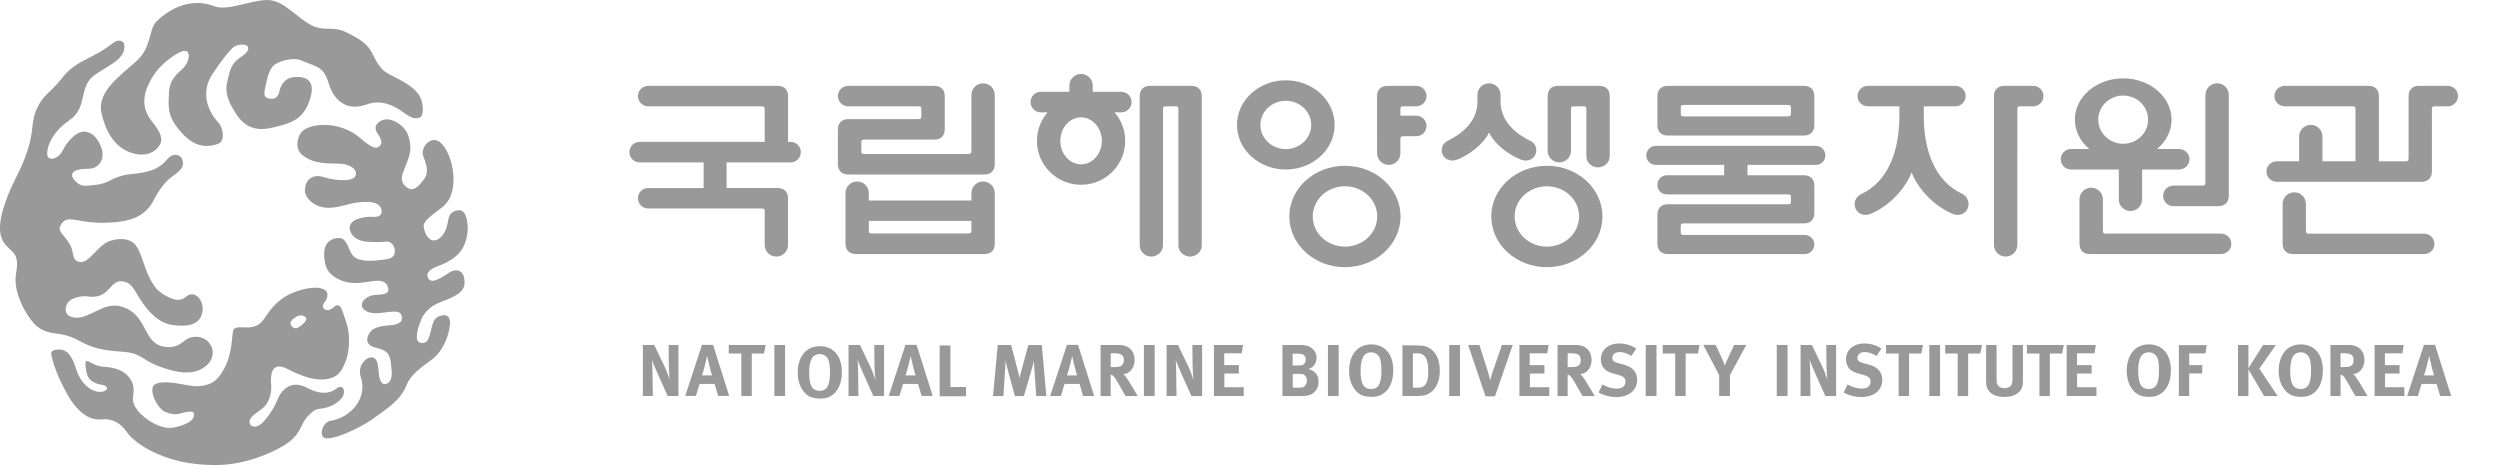<svg width="215" height="40" viewBox="0 0 215 40" fill="none" xmlns="http://www.w3.org/2000/svg">
<path d="M13.516 31.441C12.066 30.854 12.121 30.352 10.448 30.243C6.885 30.022 7.248 29.072 5.142 28.731C4.495 28.631 3.662 28.609 2.937 27.832C2.189 27.026 1.086 25.08 1.387 23.466C1.718 21.636 0.932 21.721 0.36 20.9C-0.187 20.133 -0.141 18.85 0.707 16.736C1.208 15.485 1.848 14.512 2.343 13.016C2.975 11.116 2.621 10.527 3.176 9.337C3.731 8.105 4.295 8.045 5.335 6.714C6.577 5.112 7.926 5.127 9.692 3.718C10.177 3.321 10.656 3.497 10.694 3.865C10.81 5.084 9.392 5.576 8.18 6.417C6.662 7.485 7.649 9.216 5.905 10.39C4.673 11.241 4.071 12.359 4.056 13.211C4.049 13.636 4.433 13.804 4.91 13.495C5.389 13.186 5.435 12.713 5.86 12.207C6.522 11.414 7.217 10.995 8.034 11.627C8.473 11.978 9.439 13.567 8.251 14.351C7.888 14.59 7.317 14.467 6.785 14.586C6.237 14.706 5.984 15.024 6.423 15.513C6.963 16.097 7.249 16.016 8.358 15.88C9.5 15.742 9.7 15.127 11.249 14.978C12.808 14.834 13.663 14.56 14.334 13.744C14.867 13.104 15.444 13.274 15.638 13.628C15.769 13.877 15.777 14.229 15.615 14.466C15.376 14.817 14.89 15.106 14.567 15.367C14.273 15.608 13.656 16.318 13.216 17.214C12.915 17.841 12.392 18.343 11.82 18.631C11.019 19.026 10.048 19.138 8.977 19.16C6.631 19.22 5.729 18.326 5.205 19.396C4.928 19.946 5.505 20.126 6.03 21.056C6.37 21.659 6.162 22.325 6.756 22.509C7.65 22.788 8.359 21.058 9.493 20.705C10.373 20.435 11.104 20.559 11.498 20.912C12.268 21.607 12.291 23.209 13.316 24.657C13.756 25.278 14.86 25.82 15.345 25.789C16 25.747 15.977 25.328 16.494 25.305C17.033 25.278 17.566 26.055 17.404 26.861C17.172 28.001 16.045 28.108 14.868 27.958C13.71 27.809 12.7 26.841 11.943 25.548C11.412 24.66 11.173 24.221 10.41 24.191C9.608 24.17 9.462 25.137 8.528 25.434C7.842 25.677 7.426 25.316 6.577 25.581C6.184 25.701 5.867 25.842 5.705 26.287C5.536 26.756 5.705 27.248 6.43 27.317C7.726 27.444 8.891 25.917 10.439 26.364C12.808 27.047 12.214 29.656 14.273 29.838C15.746 29.958 15.691 28.963 16.848 28.962C17.828 28.962 18.305 29.767 18.298 30.306C18.291 30.995 17.843 31.466 17.256 31.763C16.462 32.174 15.321 32.157 13.516 31.441Z" fill="#999999"/>
<path d="M24.913 31.821C25.321 32.04 25.56 32.121 25.993 32.298C27.672 32.954 28.807 32.535 29.177 32.074C29.516 31.644 29.948 30.867 30.01 29.648C30.071 28.314 29.824 27.865 29.416 26.663C29.223 26.075 28.875 26.27 28.79 26.347C28.513 26.607 28.174 26.753 27.966 26.62C27.903 26.576 27.805 26.5 27.765 26.396C27.728 26.282 27.841 26.087 27.903 26.001C28.158 25.705 28.251 25.262 28.042 25.03C27.635 24.573 26.332 24.682 25.128 25.202C23.726 25.808 23.154 26.79 22.699 27.444C21.829 28.674 20.572 27.83 20.109 28.313C19.892 28.551 20.093 30.274 19.245 31.761C18.643 32.859 18.104 33.052 17.363 33.181C16.623 33.305 15.967 33.067 14.958 32.93C14.357 32.845 13.579 32.833 13.254 33.103C13.015 33.296 13.085 33.831 13.254 34.255C13.424 34.675 13.81 35.225 14.148 35.396C14.566 35.594 15.051 35.697 15.522 35.555C16.878 35.143 16.693 35.656 16.662 35.821C16.547 36.42 15.175 36.761 14.681 36.8C14.08 36.839 13.386 36.521 12.9 36.225C11.427 35.263 11.442 34.445 11.442 34.445C11.365 34.16 11.674 33.447 11.312 32.776C10.647 31.523 9.184 31.591 8.659 31.511C8.042 31.415 7.725 31.045 7.448 31.05C7.294 31.054 7.363 31.522 7.363 31.522C7.425 31.868 7.401 31.887 7.494 32.218C7.725 32.995 8.758 33.09 8.758 33.09C9.144 33.158 9.183 33.3 9.198 33.39C9.229 33.504 9.09 33.577 9.09 33.577C9.09 33.577 8.69 33.858 8.049 33.588C7.047 33.158 6.661 32.106 6.522 31.663C5.997 29.998 5.349 30.027 4.848 30.07C4.702 30.08 4.363 30.178 4.401 30.431C4.602 31.668 5.412 33.263 5.913 34.133C6.461 35.037 7.039 35.534 7.471 35.79C7.857 36.024 8.358 36.116 8.813 36.065C9.853 35.962 10.524 36.615 10.871 37.113C11.326 37.775 12.19 38.35 12.822 38.69C14.649 39.651 16.447 39.97 18.397 39.995C21.089 40.033 23.502 38.882 24.42 38.305C25.245 37.794 25.585 37.371 25.948 36.602C26.187 36.143 26.28 35.943 26.734 35.538C27.003 35.29 27.189 35.188 27.512 35.155C28.282 35.09 28.854 34.745 29.155 34.48C29.463 34.21 29.609 33.927 29.578 33.635C29.548 33.2 29.201 33.205 28.946 33.403C28.021 34.154 26.827 33.575 26.503 33.396C25.484 32.851 24.914 33.119 24.513 33.441C24.173 33.72 24.003 34.009 23.802 34.495C23.418 35.434 22.638 36.43 22.206 36.624C21.821 36.8 21.328 36.615 21.491 36.12C21.66 35.583 22.639 35.272 22.978 34.653C23.271 34.12 23.378 33.562 23.309 32.979C23.271 32.596 23.317 32.085 23.449 31.862C23.793 31.233 24.527 31.617 24.913 31.821ZM25.291 27.369C25.645 27.089 25.931 27.078 26.147 27.186C26.617 27.409 26.169 27.785 25.792 28.072C25.421 28.364 25.198 28.196 25.059 28.016C24.944 27.845 24.905 27.658 25.291 27.369Z" fill="#999999"/>
<path d="M33.95 9.199C33.072 8.755 32.285 8.703 31.506 8.991C30.056 9.519 28.79 8.913 28.26 7.149C27.821 5.676 27.227 5.766 25.846 5.173C25.429 4.997 24.458 5.07 23.709 5.5C23.124 5.835 22.977 6.803 22.823 7.486C22.745 7.823 22.637 8.285 22.946 8.411C23.464 8.626 23.887 8.425 23.979 8.025C24.218 6.951 24.765 6.578 25.683 6.618C27.149 6.691 26.887 7.961 26.562 8.811C25.985 10.296 25.035 10.612 23.354 10.992C22.352 11.228 21.096 11.172 20.224 9.667C19.909 9.137 19.268 8.209 19.538 7.046C19.808 5.892 19.9 5.528 20.548 5.023C20.795 4.836 21.489 4.452 21.319 4.037C21.212 3.75 20.425 3.784 20.086 4.052C19.746 4.311 18.952 5.336 18.281 6.354C17.116 8.106 18.042 9.764 18.805 10.577C19.168 10.971 19.422 12.145 18.735 12.379C17.247 12.89 16.291 12.164 15.581 11.374C14.872 10.582 14.455 9.858 14.501 8.692C14.555 7.509 14.471 6.99 15.667 5.946C16.213 5.465 16.314 4.782 16.175 4.521C16.043 4.265 15.628 4.353 15.049 4.725C13.539 5.693 13.021 6.691 12.674 7.491C12.219 8.547 12.373 9.561 12.998 10.353C13.461 10.94 14.163 11.787 13.739 12.468C13.313 13.153 12.474 13.516 11.317 13.149C9.767 12.659 9.034 11.143 8.727 9.707C8.318 7.924 10.284 6.55 11.703 5.285C13.098 4.031 12.745 2.571 13.453 1.854C14.68 0.635 16.529 -0.209 18.442 0.536C19.529 0.97 21.419 0.044 22.945 0.001C24.457 -0.038 25.606 1.686 27.017 2.275C27.933 2.653 28.659 2.284 29.608 2.7C32.438 3.997 31.65 4.563 32.863 5.946C33.401 6.552 35.205 6.973 36.032 8.166C36.401 8.703 36.518 9.936 36.1 10.106C35.346 10.399 34.805 9.614 33.95 9.199Z" fill="#999999"/>
<path d="M39.361 18.085C38.529 18.231 38.599 18.832 38.46 19.36C38.206 20.354 37.62 20.753 37.195 20.665C36.74 20.571 36.517 19.948 36.44 19.551C36.333 18.964 37.241 18.471 38.099 17.771C39.802 16.356 38.793 12.566 37.605 12.094C36.895 11.813 36.155 12.751 36.394 13.406C36.641 14.087 36.949 14.783 36.456 15.431C35.962 16.071 35.562 16.436 35.145 16.211C34.219 15.711 34.628 14.924 34.781 14.521C35.137 13.576 35.523 12.953 35.121 11.699C35.006 11.326 34.781 11.025 34.505 10.795C33.818 10.23 33.056 10.054 32.501 10.58C32.308 10.771 32.216 11.038 32.393 11.348C32.493 11.548 33.126 12.269 32.571 12.618C32.393 12.747 32.216 12.719 31.969 12.597C31.715 12.47 31.413 12.251 31.043 11.924C29.215 10.303 26.494 10.557 25.869 11.433C25.483 12.002 25.446 12.835 25.938 13.279C26.972 14.179 28.304 14.026 29.316 14.083C29.817 14.113 30.673 14.389 30.611 14.988C30.549 15.733 28.821 15.465 28.297 15.363C27.873 15.273 27.21 14.885 26.593 15.416C26.369 15.596 26.208 15.981 26.223 16.428C26.23 16.835 26.616 17.301 27.049 17.555C28.166 18.213 29.447 17.667 30.256 17.498C31.011 17.334 32.639 17.145 32.801 18.026C32.886 18.463 32.646 18.696 32.038 18.648C31.652 18.616 31.244 18.685 30.866 18.794C30.333 18.929 29.948 19.338 30.11 19.848C30.311 20.467 30.935 20.759 31.652 20.795C32.092 20.825 32.74 20.828 33.094 20.787C33.334 20.758 33.719 20.773 33.896 21.275C34.011 21.618 34.042 22.198 33.211 22.298C32.847 22.341 31.723 22.552 30.897 22.313C30.588 22.225 30.411 22.071 30.31 21.925C29.925 21.397 30.017 21.104 29.578 20.628C29.338 20.37 28.667 20.426 28.267 20.783C27.927 21.096 27.759 21.633 27.966 22.675C28.121 23.428 28.667 23.793 29.169 24.038C30.905 24.885 32.586 23.608 33.241 24.441C33.334 24.577 33.473 24.918 33.365 25.075C33.141 25.406 32.37 25.323 32.053 25.386C31.405 25.519 30.65 26.243 31.482 26.743C32.138 27.126 33.094 26.828 33.802 26.799C34.219 26.786 34.535 26.833 34.566 27.333C34.566 27.448 34.559 27.558 34.481 27.658C34.396 27.748 34.103 27.918 33.765 27.953C33.272 27.998 32.571 28.011 32.084 28.324C31.676 28.586 31.097 29.631 32.323 29.9C32.654 29.978 33.133 30.141 33.31 30.354C33.657 30.777 33.617 31.403 33.673 31.798C33.772 32.515 33.525 33.039 33.056 33.035C32.786 33.026 32.632 32.568 32.609 32.35C32.524 31.665 32.532 31.187 32.3 30.894C31.922 30.457 31.15 30.965 30.996 31.636C30.896 32.057 30.981 32.288 31.066 32.565C31.568 34.279 30.157 35.904 28.46 36.183C27.842 36.275 27.496 37.123 27.759 37.543C28.135 38.165 31.011 36.783 32.014 36.062C33.24 35.155 34.458 34.459 34.99 33.066C35.299 32.25 36.239 31.58 37.011 31.022C38.053 30.288 38.577 29.005 38.693 27.949C38.754 27.319 38.516 27.043 38.06 27.12C37.413 27.234 37.281 27.552 37.119 28.178C36.934 28.913 36.849 29.442 36.425 29.493C36.008 29.544 35.832 29.326 35.846 28.888C35.87 28.436 36.062 27.83 36.294 27.339C36.586 26.721 37.188 26.273 37.706 26.053C38.176 25.852 38.662 25.703 39.131 25.437C39.987 24.975 39.98 24.464 39.941 24.057C39.863 23.203 39.202 23.043 38.554 23.493C37.666 24.098 36.949 24.46 36.765 23.768C36.641 23.288 37.374 22.981 37.835 22.819C38.367 22.618 39.155 22.213 39.616 21.604C40.125 20.933 40.248 19.985 40.225 19.538C40.172 18.401 39.841 18.003 39.361 18.085Z" fill="#999999"/>
<path d="M143.419 11.656C144.196 11.656 154.595 11.656 155.147 11.656C155.692 11.656 156.032 11.317 156.032 10.771C156.032 10.518 156.032 8.804 156.032 8.259C156.032 7.714 155.693 7.383 155.147 7.383C154.735 7.383 143.967 7.383 143.419 7.383C142.874 7.383 142.535 7.714 142.535 8.259C142.535 8.559 142.535 10.225 142.535 10.771C142.535 11.317 142.874 11.656 143.419 11.656ZM144.547 9.349C144.547 9.051 144.573 9.023 144.878 9.023C145.138 9.023 153.384 9.023 153.686 9.023C153.988 9.023 154.021 9.051 154.021 9.349C154.021 9.397 154.021 9.627 154.021 9.679C154.021 9.984 153.988 10.01 153.686 10.01C153.457 10.01 145.18 10.01 144.878 10.01C144.574 10.01 144.547 9.984 144.547 9.679C144.547 9.635 144.547 9.423 144.547 9.349Z" fill="#999999"/>
<path d="M144.543 19.544C144.543 19.244 144.574 19.213 144.863 19.213C145.064 19.213 154.597 19.213 155.147 19.213C155.693 19.213 156.033 18.878 156.033 18.333C156.033 17.908 156.033 16.497 156.033 15.956C156.033 15.411 155.693 15.073 155.147 15.073C154.731 15.073 150.287 15.073 150.287 15.073V14.181C150.287 14.181 155.704 14.181 156.163 14.181C156.617 14.181 156.982 13.818 156.982 13.367C156.982 12.909 156.617 12.547 156.163 12.547C155.831 12.547 142.856 12.547 142.402 12.547C141.948 12.547 141.582 12.909 141.582 13.367C141.582 13.818 141.948 14.181 142.402 14.181C142.701 14.181 148.275 14.181 148.275 14.181V15.074C148.275 15.074 143.847 15.074 143.36 15.074C142.875 15.074 142.537 15.444 142.537 15.894C142.537 16.349 142.875 16.717 143.36 16.717C143.725 16.717 153.384 16.717 153.686 16.717C153.989 16.717 154.021 16.749 154.021 17.033C154.021 17.12 154.021 17.225 154.021 17.256C154.021 17.532 153.985 17.569 153.696 17.569C153.485 17.569 143.967 17.569 143.42 17.569C142.875 17.569 142.536 17.909 142.536 18.454C142.536 18.787 142.536 20.426 142.536 20.971C142.536 21.512 142.874 21.849 143.42 21.849C143.832 21.849 154.751 21.849 155.209 21.849C155.657 21.849 156.032 21.481 156.032 21.027C156.032 20.574 155.657 20.205 155.209 20.205C154.823 20.205 145.175 20.205 144.874 20.205C144.573 20.205 144.543 20.179 144.543 19.881C144.543 19.819 144.543 19.6 144.543 19.544Z" fill="#999999"/>
<path d="M67.994 13.966C68.48 13.966 68.873 13.567 68.873 13.083C68.873 12.6 68.48 12.2 67.994 12.2C67.825 12.2 67.771 12.2 67.771 12.2C67.771 12.2 67.771 8.804 67.771 8.259C67.771 7.714 67.435 7.376 66.883 7.383C66.436 7.383 56.234 7.383 55.748 7.383C55.258 7.383 54.864 7.774 54.864 8.259C54.864 8.745 55.257 9.14 55.748 9.144C56.196 9.144 65.124 9.144 65.429 9.144C65.734 9.144 65.757 9.165 65.764 9.474C65.764 9.727 65.764 12.2 65.764 12.2C65.764 12.2 55.502 12.2 55.016 12.2C54.522 12.2 54.129 12.6 54.129 13.083C54.129 13.566 54.522 13.966 55.016 13.966C55.448 13.966 60.514 13.966 60.514 13.966V16.171C60.514 16.171 56.234 16.171 55.748 16.171C55.258 16.167 54.864 16.565 54.864 17.047C54.864 17.535 55.257 17.93 55.748 17.93C56.057 17.93 65.147 17.93 65.44 17.93C65.734 17.93 65.764 17.962 65.764 18.26C65.764 18.625 65.764 20.515 65.764 21.064C65.764 21.617 66.212 22.065 66.766 22.065C67.323 22.065 67.77 21.617 67.77 21.064C67.77 20.595 67.77 17.591 67.77 17.046C67.77 16.5 67.434 16.17 66.882 16.17C66.427 16.17 62.487 16.17 62.487 16.17V13.965C62.489 13.966 67.504 13.966 67.994 13.966Z" fill="#999999"/>
<path d="M209.143 9.474C209.143 9.164 209.173 9.144 209.474 9.144C209.722 9.144 210.023 9.144 210.508 9.144C210.995 9.144 211.387 8.744 211.387 8.259C211.387 7.774 210.995 7.383 210.508 7.383C210.161 7.383 208.572 7.383 208.024 7.383C207.476 7.383 207.138 7.714 207.138 8.259C207.138 8.606 207.138 13.229 207.138 13.545C207.138 13.844 207.105 13.872 206.797 13.872C206.66 13.872 204.586 13.872 204.586 13.872C204.586 13.872 204.586 8.804 204.586 8.259C204.586 7.714 204.246 7.383 203.697 7.383C203.297 7.383 196.975 7.383 196.489 7.383C195.995 7.383 195.601 7.774 195.601 8.259C195.601 8.744 195.995 9.144 196.489 9.144C196.796 9.144 201.94 9.144 202.242 9.144C202.54 9.144 202.573 9.164 202.573 9.474C202.573 9.634 202.573 13.871 202.573 13.871H199.729C199.729 13.871 199.729 12.293 199.729 11.739C199.729 11.183 199.279 10.739 198.734 10.739C198.168 10.739 197.724 11.182 197.724 11.739C197.724 12.107 197.724 13.871 197.724 13.871C197.724 13.871 196.288 13.871 195.803 13.871C195.309 13.871 194.914 14.266 194.914 14.751C194.914 15.237 195.31 15.634 195.803 15.634C196.126 15.634 207.717 15.634 208.263 15.634C208.805 15.634 209.144 15.297 209.144 14.751C209.143 14.319 209.143 9.771 209.143 9.474Z" fill="#999999"/>
<path d="M187.408 14.577C187.893 14.577 188.295 14.18 188.295 13.697C188.295 13.21 187.894 12.815 187.408 12.815C186.991 12.815 185.509 12.815 185.509 12.815C186.275 12.172 186.753 11.277 186.753 10.29C186.753 8.327 184.886 6.738 182.592 6.738C180.304 6.738 178.436 8.327 178.436 10.29C178.436 11.277 178.915 12.172 179.679 12.815C179.679 12.815 178.601 12.815 178.113 12.815C177.619 12.815 177.227 13.21 177.227 13.697C177.227 14.181 177.619 14.577 178.113 14.577C178.405 14.577 182.217 14.577 182.217 14.577C182.217 14.577 182.217 16.712 182.217 17.147C182.217 17.699 182.663 18.148 183.22 18.148C183.772 18.148 184.221 17.699 184.221 17.147C184.221 16.877 184.221 14.577 184.221 14.577C184.221 14.577 186.912 14.577 187.408 14.577ZM182.592 8.22C183.784 8.22 184.737 9.147 184.737 10.29C184.737 11.432 183.783 12.362 182.592 12.362C181.408 12.362 180.452 11.432 180.452 10.29C180.452 9.147 181.408 8.22 182.592 8.22Z" fill="#999999"/>
<path d="M115.667 14.258C113.025 14.258 110.883 16.209 110.883 18.614C110.883 21.025 113.025 22.978 115.667 22.978C118.306 22.978 120.447 21.025 120.447 18.614C120.447 16.21 118.306 14.258 115.667 14.258ZM115.667 21.21C114.135 21.21 112.896 20.051 112.896 18.614C112.896 17.178 114.135 16.019 115.667 16.019C117.198 16.019 118.44 17.178 118.44 18.614C118.44 20.051 117.198 21.21 115.667 21.21Z" fill="#999999"/>
<path d="M133.031 14.258C130.394 14.258 128.248 16.209 128.248 18.614C128.248 21.025 130.393 22.978 133.031 22.978C135.674 22.978 137.812 21.025 137.812 18.614C137.812 16.21 135.674 14.258 133.031 14.258ZM133.031 21.21C131.503 21.21 130.258 20.051 130.258 18.614C130.258 17.178 131.503 16.019 133.031 16.019C134.565 16.019 135.803 17.178 135.803 18.614C135.803 20.051 134.565 21.21 133.031 21.21Z" fill="#999999"/>
<path d="M110.575 6.906C108.261 6.906 106.381 8.622 106.381 10.743C106.381 12.86 108.262 14.578 110.575 14.578C112.897 14.578 114.778 12.86 114.778 10.743C114.778 8.623 112.898 6.906 110.575 6.906ZM110.575 12.822C109.372 12.822 108.393 11.892 108.393 10.744C108.393 9.599 109.373 8.665 110.575 8.665C111.784 8.665 112.763 9.599 112.763 10.744C112.764 11.892 111.785 12.822 110.575 12.822Z" fill="#999999"/>
<path d="M118.427 13.184C118.427 13.736 118.873 14.18 119.428 14.18C119.982 14.18 120.434 13.736 120.434 13.184C120.434 12.864 120.434 12.347 120.434 12.04C120.434 11.739 120.46 11.715 120.76 11.715C120.93 11.715 121.31 11.715 121.796 11.715C122.284 11.715 122.683 11.316 122.683 10.833C122.683 10.346 122.284 9.95 121.796 9.95C121.47 9.95 120.434 9.95 120.434 9.95C120.434 9.95 120.434 9.772 120.434 9.474C120.434 9.164 120.46 9.144 120.76 9.144C120.961 9.144 121.31 9.144 121.796 9.144C122.284 9.144 122.683 8.744 122.683 8.259C122.683 7.774 122.284 7.383 121.796 7.383C121.391 7.383 119.855 7.383 119.308 7.383C118.765 7.383 118.426 7.714 118.426 8.259C118.427 8.656 118.427 12.631 118.427 13.184Z" fill="#999999"/>
<path d="M173.494 9.474C173.494 9.164 173.518 9.144 173.827 9.144C174.019 9.144 174.365 9.144 174.85 9.144C175.345 9.144 175.739 8.744 175.739 8.259C175.739 7.774 175.345 7.383 174.85 7.383C174.449 7.383 172.917 7.383 172.368 7.383C171.821 7.383 171.48 7.714 171.48 8.259C171.48 8.649 171.48 20.511 171.48 21.064C171.48 21.618 171.93 22.065 172.484 22.065C173.046 22.065 173.493 21.618 173.493 21.064C173.494 20.748 173.494 9.771 173.494 9.474Z" fill="#999999"/>
<path d="M189.664 15.636C189.664 15.934 189.643 15.961 189.333 15.961C189.139 15.961 187.405 15.961 186.91 15.961C186.425 15.961 186.031 16.358 186.031 16.841C186.031 17.335 186.425 17.726 186.91 17.726C187.32 17.726 190.243 17.726 190.79 17.726C191.338 17.726 191.677 17.387 191.677 16.841C191.677 16.45 191.677 8.72 191.677 8.171C191.677 7.612 191.231 7.164 190.676 7.164C190.12 7.164 189.664 7.613 189.664 8.171C189.664 8.483 189.664 15.333 189.664 15.636Z" fill="#999999"/>
<path d="M180.851 19.759C180.851 20.057 180.872 20.09 181.175 20.09C181.374 20.09 190.521 20.09 191.015 20.09C191.5 20.09 191.894 20.481 191.894 20.97C191.894 21.455 191.5 21.848 191.015 21.848C190.614 21.848 180.272 21.848 179.724 21.848C179.177 21.848 178.836 21.518 178.836 20.97C178.836 20.587 178.836 17.693 178.836 17.143C178.836 16.589 179.285 16.141 179.841 16.141C180.394 16.141 180.852 16.589 180.852 17.143C180.851 17.457 180.851 19.458 180.851 19.759Z" fill="#999999"/>
<path d="M198.309 19.762C198.309 20.061 198.342 20.093 198.644 20.093C198.843 20.093 207.987 20.093 208.482 20.093C208.967 20.093 209.361 20.484 209.361 20.973C209.361 21.458 208.967 21.852 208.482 21.852C208.072 21.852 197.74 21.852 197.193 21.852C196.646 21.852 196.305 21.522 196.305 20.973C196.305 20.57 196.305 18.096 196.305 17.542C196.305 16.987 196.754 16.539 197.306 16.539C197.863 16.539 198.309 16.988 198.309 17.542C198.309 17.857 198.309 19.462 198.309 19.762Z" fill="#999999"/>
<path d="M85.549 20.968C85.549 20.424 85.549 17.162 85.549 16.608C85.549 16.056 85.102 15.609 84.543 15.609C83.991 15.609 83.541 16.056 83.541 16.608C83.541 16.962 83.541 17.246 83.541 17.246H74.719C74.719 17.246 74.719 17.162 74.719 16.608C74.719 16.056 74.273 15.609 73.717 15.609C73.163 15.609 72.711 16.056 72.711 16.608C72.711 16.977 72.711 20.424 72.711 20.968C72.711 21.509 73.046 21.847 73.598 21.847C74.042 21.847 84.119 21.847 84.666 21.847C85.214 21.847 85.549 21.527 85.549 20.968ZM83.541 19.758C83.541 20.056 83.51 20.079 83.209 20.079C82.966 20.079 75.355 20.079 75.051 20.079C74.751 20.079 74.719 20.056 74.719 19.758C74.719 19.509 74.719 19.002 74.719 19.002H83.541C83.541 19.002 83.541 19.457 83.541 19.758Z" fill="#999999"/>
<path d="M101.342 21.119C101.342 21.641 101.816 22.066 102.344 22.066C102.863 22.066 103.351 21.641 103.351 21.119C103.351 20.616 103.351 8.804 103.351 8.259C103.351 7.714 103.011 7.383 102.467 7.383C102.009 7.383 99.44 7.383 98.893 7.383C98.35 7.383 98.014 7.714 98.014 8.259C98.014 8.585 98.014 20.567 98.014 21.086C98.014 21.641 98.484 22.066 99.014 22.066C99.54 22.066 100.018 21.641 100.018 21.086C100.018 20.735 100.018 9.788 100.018 9.474C100.018 9.165 100.052 9.144 100.344 9.144C100.566 9.144 100.712 9.144 101.015 9.144C101.316 9.144 101.342 9.165 101.342 9.474C101.342 9.743 101.342 20.597 101.342 21.119Z" fill="#999999"/>
<path d="M136.428 13.45C136.428 13.974 136.898 14.395 137.43 14.395C137.949 14.395 138.436 13.975 138.436 13.45C138.436 12.948 138.436 8.804 138.436 8.259C138.436 7.714 138.098 7.383 137.552 7.383C137.093 7.383 134.526 7.383 133.979 7.383C133.432 7.383 133.1 7.713 133.1 8.258C133.1 8.619 133.1 12.464 133.1 12.99C133.1 13.544 133.571 13.965 134.096 13.965C134.626 13.965 135.104 13.544 135.104 12.99C135.104 12.63 135.104 9.787 135.104 9.473C135.104 9.164 135.127 9.143 135.429 9.143C135.649 9.143 135.797 9.143 136.098 9.143C136.399 9.143 136.428 9.164 136.428 9.473C136.428 9.693 136.428 12.93 136.428 13.45Z" fill="#999999"/>
<path d="M79.238 9.915C79.238 10.216 79.206 10.245 78.906 10.245C78.637 10.245 73.487 10.245 72.945 10.245C72.398 10.245 72.059 10.582 72.059 11.123C72.059 11.559 72.059 13.577 72.059 14.123C72.059 14.668 72.398 15.007 72.945 15.007C73.409 15.007 84.119 15.007 84.667 15.007C85.214 15.007 85.549 14.668 85.549 14.123C85.549 13.693 85.549 8.171 85.549 8.171C85.549 7.608 85.102 7.164 84.544 7.164C83.992 7.164 83.541 7.608 83.541 8.171C83.541 8.171 83.541 12.611 83.541 12.912C83.541 13.212 83.51 13.242 83.209 13.242C82.959 13.242 74.704 13.242 74.4 13.242C74.095 13.242 74.072 13.212 74.072 12.912C74.072 12.757 74.072 12.633 74.072 12.332C74.072 12.033 74.099 12.006 74.4 12.006C74.68 12.006 79.824 12.006 80.368 12.006C80.911 12.006 81.25 11.673 81.25 11.127C81.25 10.777 81.25 8.532 81.25 8.261C81.25 7.716 80.911 7.385 80.362 7.385C79.955 7.385 73.431 7.385 72.945 7.385C72.452 7.385 72.059 7.776 72.059 8.261C72.059 8.747 72.452 9.146 72.945 9.146C73.363 9.146 78.606 9.146 78.906 9.146C79.206 9.146 79.238 9.167 79.238 9.476C79.238 9.561 79.238 9.814 79.238 9.915Z" fill="#999999"/>
<path d="M132.047 13.294C131.843 13.749 131.303 13.908 130.846 13.743C129.847 13.378 128.53 12.437 128.056 11.387C127.58 12.437 126.259 13.378 125.266 13.743C124.808 13.908 124.272 13.745 124.068 13.294C123.862 12.843 124.061 12.311 124.507 12.105C125.558 11.604 127.059 10.537 127.059 8.762C127.059 8.592 127.059 8.33 127.059 8.154C127.059 7.609 127.502 7.164 128.056 7.164C128.603 7.164 129.049 7.608 129.049 8.154C129.049 8.369 129.049 8.369 129.049 8.762C129.049 10.537 130.549 11.604 131.595 12.105C132.049 12.311 132.249 12.843 132.047 13.294Z" fill="#999999"/>
<path d="M169.209 17.955C169.43 17.479 169.214 16.895 168.753 16.671C166.345 15.542 165.445 12.884 165.445 9.951C165.445 9.659 165.445 9.144 165.445 9.144C165.445 9.144 167.673 9.144 168.162 9.144C168.654 9.144 169.048 8.744 169.048 8.259C169.048 7.774 168.654 7.383 168.162 7.383C167.734 7.383 161.118 7.383 160.631 7.383C160.138 7.383 159.745 7.774 159.745 8.259C159.745 8.744 160.138 9.144 160.631 9.144C160.888 9.144 163.347 9.144 163.347 9.144C163.347 9.144 163.347 9.659 163.347 9.951C163.347 12.884 162.453 15.576 160.046 16.705C159.577 16.924 159.362 17.479 159.584 17.955C159.793 18.424 160.355 18.599 160.832 18.406C162.56 17.7 163.912 16.121 164.396 14.82C164.883 16.121 166.232 17.7 167.966 18.406C168.443 18.599 168.999 18.424 169.209 17.955Z" fill="#999999"/>
<path d="M97.318 8.778C97.318 8.292 96.918 7.893 96.433 7.893C96.047 7.893 93.977 7.893 93.977 7.893C93.977 7.893 93.977 7.599 93.977 7.36C93.977 6.81 93.525 6.359 92.968 6.359C92.414 6.359 91.969 6.81 91.969 7.36C91.969 7.661 91.969 7.893 91.969 7.893C91.969 7.893 90.003 7.893 89.507 7.893C89.021 7.893 88.629 8.292 88.629 8.778C88.629 9.263 89.021 9.663 89.507 9.663C89.572 9.663 89.782 9.663 90.089 9.663C89.524 10.323 89.177 11.174 89.177 12.114C89.177 14.201 90.878 15.891 92.968 15.891C95.068 15.891 96.766 14.201 96.766 12.114C96.766 11.174 96.426 10.323 95.854 9.663C96.148 9.663 96.359 9.663 96.433 9.663C96.918 9.662 97.318 9.263 97.318 8.778ZM92.968 14.133C91.988 14.133 91.188 13.224 91.188 12.114C91.188 11.002 91.988 10.096 92.968 10.096C93.96 10.096 94.759 11.002 94.759 12.114C94.759 13.224 93.96 14.133 92.968 14.133Z" fill="#999999"/>
<path d="M85.808 29.672H86.956L87.531 31.867C87.615 32.184 87.647 32.311 87.679 32.538C87.727 32.312 87.769 32.111 87.843 31.849L88.438 29.673H89.597L89.985 34.059H89.115L88.953 31.721C88.93 31.44 88.915 31.253 88.915 31.017C88.861 31.27 88.83 31.397 88.753 31.659L88.059 34.059H87.278L86.652 31.755C86.592 31.543 86.474 30.991 86.474 30.991C86.474 31.253 86.463 31.497 86.438 31.766L86.292 34.059H85.398L85.808 29.672Z" fill="#999999"/>
<path d="M91.758 29.66H92.713L94.1 34.057H93.148L92.84 33.016H91.552L91.235 34.057H90.312L91.758 29.66ZM91.766 32.283H92.624C92.624 32.283 92.482 31.822 92.385 31.4C92.344 31.199 92.206 30.623 92.206 30.623C92.206 30.623 92.081 31.14 91.998 31.469C91.917 31.788 91.861 31.994 91.766 32.283Z" fill="#999999"/>
<path d="M94.649 29.668L96.294 29.672C97.072 29.672 97.581 30.192 97.581 30.96C97.581 31.618 97.15 32.159 96.602 32.171C96.69 32.242 96.725 32.279 96.788 32.354C97.042 32.672 97.844 34.059 97.844 34.059H96.798C96.624 33.771 96.554 33.649 96.386 33.34C95.947 32.55 95.81 32.344 95.662 32.266C95.614 32.248 95.586 32.235 95.518 32.228V34.059H94.648V29.668H94.649ZM95.525 30.381L95.519 31.566H95.816C96.197 31.566 96.363 31.527 96.481 31.419C96.589 31.32 96.656 31.161 96.656 30.977C96.656 30.705 96.544 30.529 96.339 30.445C96.235 30.405 96.055 30.381 95.839 30.381H95.525V30.381Z" fill="#999999"/>
<path d="M98.375 29.672H99.302V34.059H98.375V29.672Z" fill="#999999"/>
<path d="M100.328 29.672H101.306L102.154 31.428C102.369 31.892 102.543 32.353 102.631 32.671C102.599 32.329 102.57 31.764 102.563 31.467L102.543 29.672H103.384V34.059H102.461L101.708 32.38C101.468 31.828 101.191 31.213 101.113 30.943C101.145 31.297 101.151 31.819 101.155 32.184L101.179 34.058H100.328V29.672V29.672Z" fill="#999999"/>
<path d="M104.398 29.672H106.903L106.787 30.389H105.284V31.404H106.543V32.126H105.295V33.3H106.961V34.058H104.398V29.672Z" fill="#999999"/>
<path d="M110.289 29.668H111.784C112.317 29.668 112.6 29.755 112.864 29.985C113.113 30.201 113.227 30.45 113.227 30.767C113.227 31.059 113.119 31.312 112.927 31.506C112.805 31.625 112.726 31.664 112.522 31.731C113.113 31.91 113.398 32.258 113.398 32.833C113.398 33.441 113.015 33.996 112.244 34.048C112.107 34.048 111.92 34.059 111.677 34.059H110.29V29.668H110.289ZM111.168 30.42V31.428H111.691C111.904 31.428 111.998 31.41 112.068 31.373C112.194 31.304 112.302 31.089 112.302 30.913C112.302 30.732 112.197 30.552 112.047 30.476C111.97 30.445 111.877 30.421 111.676 30.421H111.168V30.42ZM111.177 32.154V33.34H111.755C111.94 33.34 112.067 33.309 112.166 33.24C112.302 33.137 112.395 32.934 112.395 32.725C112.395 32.472 112.263 32.257 112.068 32.188C111.963 32.158 111.932 32.154 111.73 32.154H111.177Z" fill="#999999"/>
<path d="M114.203 29.672H115.125V34.059H114.203V29.672Z" fill="#999999"/>
<path d="M117.923 29.617C119.096 29.617 119.822 30.468 119.822 31.844C119.822 32.834 119.475 33.573 118.84 33.925C118.572 34.071 118.327 34.129 117.955 34.129C117.294 34.129 116.862 33.948 116.527 33.511C116.189 33.081 116.02 32.526 116.02 31.881C116.02 30.936 116.386 30.18 117.016 29.833C117.279 29.695 117.601 29.617 117.923 29.617ZM117.916 30.3C117.616 30.3 117.356 30.451 117.233 30.682C117.078 30.968 117.011 31.352 117.011 31.881C117.011 32.642 117.141 33.108 117.402 33.301C117.542 33.402 117.715 33.456 117.923 33.456C118.54 33.456 118.802 32.988 118.802 31.868C118.802 31.421 118.761 31.099 118.687 30.852C118.619 30.636 118.386 30.3 117.916 30.3Z" fill="#999999"/>
<path d="M120.607 29.699H121.495C121.749 29.699 122.088 29.714 122.265 29.723C122.635 29.753 122.951 29.898 123.223 30.161C123.629 30.556 123.822 31.116 123.822 31.908C123.822 32.506 123.679 33 123.385 33.401C123.117 33.764 122.725 33.984 122.313 34.03C122.15 34.048 121.943 34.058 121.682 34.058H120.609V29.699H120.607ZM121.51 30.388V33.339H121.985C122.565 33.339 122.832 32.918 122.832 31.988C122.832 31.48 122.791 31.046 122.608 30.756C122.465 30.518 122.265 30.389 121.913 30.389H121.51V30.388Z" fill="#999999"/>
<path d="M124.633 29.672H125.559V34.059H124.633V29.672Z" fill="#999999"/>
<path d="M126.26 29.668H127.232L127.956 31.953C127.98 32.03 128.048 32.253 128.098 32.447C128.125 32.554 128.135 32.599 128.165 32.713C128.186 32.592 128.201 32.554 128.238 32.399C128.312 32.167 128.346 32.06 128.415 31.838L129.164 29.668L130.093 29.664L128.567 34.086H127.755L126.26 29.668Z" fill="#999999"/>
<path d="M130.67 29.672H133.181L133.063 30.389H131.555V31.404H132.82V32.126H131.573V33.3H133.237V34.058H130.67V29.672Z" fill="#999999"/>
<path d="M133.949 29.668L135.59 29.672C136.369 29.672 136.877 30.192 136.877 30.96C136.877 31.618 136.442 32.159 135.897 32.171C135.99 32.242 136.026 32.279 136.083 32.354C136.34 32.672 137.141 34.059 137.141 34.059H136.098C135.929 33.771 135.852 33.649 135.682 33.34C135.244 32.55 135.108 32.344 134.958 32.266C134.912 32.248 134.885 32.235 134.816 32.228V34.059H133.95V29.668H133.949ZM134.822 30.381L134.815 31.566H135.11C135.497 31.566 135.66 31.527 135.78 31.419C135.886 31.32 135.949 31.161 135.949 30.977C135.949 30.705 135.845 30.529 135.636 30.445C135.533 30.405 135.351 30.381 135.135 30.381H134.822V30.381Z" fill="#999999"/>
<path d="M140.72 29.982L140.303 30.609C139.902 30.372 139.607 30.277 139.277 30.277C138.912 30.277 138.661 30.484 138.661 30.779C138.661 31.008 138.779 31.125 139.15 31.222L139.684 31.37C140.4 31.562 140.797 32.022 140.797 32.669C140.797 33.559 140.077 34.147 138.98 34.147C138.475 34.147 137.921 34.007 137.477 33.753L137.81 33.066C138.218 33.281 138.572 33.418 139.015 33.418C139.52 33.418 139.791 33.207 139.791 32.819C139.791 32.535 139.606 32.351 139.212 32.254L138.728 32.117C138.286 31.996 138.017 31.824 137.854 31.562C137.739 31.37 137.672 31.139 137.672 30.892C137.672 30.092 138.322 29.539 139.251 29.539C139.792 29.539 140.333 29.702 140.72 29.982Z" fill="#999999"/>
<path d="M141.533 29.672H142.459V34.059H141.533V29.672Z" fill="#999999"/>
<path d="M142.992 29.672H146.165L146.018 30.406H144.966V34.059H144.067V30.406H142.992V29.672Z" fill="#999999"/>
<path d="M146.477 29.66H147.542L148.11 30.869C148.218 31.112 148.28 31.268 148.333 31.433C148.384 31.303 148.47 31.088 148.568 30.882L149.134 29.667H150.179L148.777 32.256V34.057H147.849V32.256L146.477 29.66Z" fill="#999999"/>
<path d="M152.801 29.672H153.729V34.059H152.801V29.672Z" fill="#999999"/>
<path d="M154.848 29.672H155.825L156.668 31.428C156.894 31.892 157.062 32.353 157.147 32.671C157.117 32.329 157.086 31.764 157.078 31.467L157.061 29.672H157.905V34.059H156.98L156.227 32.38C155.984 31.828 155.716 31.213 155.631 30.943C155.66 31.297 155.67 31.819 155.677 32.184L155.701 34.058H154.848V29.672V29.672Z" fill="#999999"/>
<path d="M161.799 29.982L161.382 30.609C160.981 30.372 160.679 30.277 160.356 30.277C159.994 30.277 159.738 30.484 159.738 30.779C159.738 31.008 159.864 31.125 160.225 31.222L160.758 31.37C161.482 31.562 161.876 32.022 161.876 32.669C161.876 33.559 161.152 34.147 160.057 34.147C159.555 34.147 158.999 34.007 158.559 33.753L158.884 33.066C159.301 33.281 159.654 33.418 160.093 33.418C160.602 33.418 160.866 33.207 160.866 32.819C160.866 32.535 160.679 32.351 160.288 32.254L159.801 32.117C159.369 31.996 159.095 31.824 158.938 31.562C158.816 31.37 158.754 31.139 158.754 30.892C158.754 30.092 159.4 29.539 160.325 29.539C160.866 29.539 161.413 29.702 161.799 29.982Z" fill="#999999"/>
<path d="M162.199 29.672H165.376L165.23 30.406H164.181V34.059H163.281V30.406H162.199V29.672Z" fill="#999999"/>
<path d="M165.922 29.672H166.846V34.059H165.922V29.672Z" fill="#999999"/>
<path d="M167.287 29.672H170.457L170.31 30.406H169.261V34.059H168.36V30.406H167.287V29.672V29.672Z" fill="#999999"/>
<path d="M170.805 29.672H171.705V32.558C171.705 32.884 171.722 32.961 171.783 33.079C171.885 33.279 172.092 33.382 172.385 33.382C172.771 33.382 173.017 33.193 173.057 32.871C173.073 32.777 173.073 32.714 173.073 32.48V29.672H173.974V32.626C173.974 33.045 173.967 33.124 173.898 33.309C173.787 33.657 173.356 34.138 172.4 34.138C171.738 34.138 171.246 33.94 170.99 33.549C170.846 33.326 170.805 33.148 170.805 32.725V29.672V29.672Z" fill="#999999"/>
<path d="M174.314 29.672H177.491L177.344 30.406H176.288V34.059H175.393V30.406H174.314V29.672V29.672Z" fill="#999999"/>
<path d="M177.737 29.672H180.244L180.129 30.389H178.622V31.404H179.88V32.126H178.631V33.3H180.295V34.058H177.736V29.672H177.737Z" fill="#999999"/>
<path d="M184.8 29.617C185.973 29.617 186.697 30.468 186.697 31.844C186.697 32.834 186.353 33.573 185.71 33.925C185.447 34.071 185.202 34.129 184.831 34.129C184.168 34.129 183.736 33.948 183.406 33.511C183.067 33.081 182.898 32.526 182.898 31.881C182.898 30.936 183.266 30.18 183.892 29.833C184.145 29.695 184.468 29.617 184.8 29.617ZM184.793 30.3C184.493 30.3 184.223 30.451 184.107 30.682C183.952 30.968 183.885 31.352 183.885 31.881C183.885 32.642 184.014 33.108 184.275 33.301C184.416 33.402 184.594 33.456 184.8 33.456C185.417 33.456 185.674 32.988 185.674 31.868C185.674 31.421 185.642 31.099 185.566 30.852C185.494 30.636 185.263 30.3 184.793 30.3Z" fill="#999999"/>
<path d="M187.384 29.684H189.772L189.673 30.395H188.27V31.4H189.395V32.118H188.27V34.056H187.383V29.684H187.384Z" fill="#999999"/>
<path d="M192.465 29.672H193.365V31.673L194.625 29.672H195.718L194.306 31.703L195.873 34.059H194.708L193.365 31.765V34.059H192.465V29.672Z" fill="#999999"/>
<path d="M197.87 29.617C199.043 29.617 199.767 30.468 199.767 31.844C199.767 32.834 199.421 33.573 198.787 33.925C198.526 34.071 198.272 34.129 197.907 34.129C197.246 34.129 196.812 33.948 196.474 33.511C196.133 33.081 195.965 32.526 195.965 31.881C195.965 30.936 196.334 30.18 196.96 29.833C197.221 29.695 197.546 29.617 197.87 29.617ZM197.861 30.3C197.563 30.3 197.299 30.451 197.177 30.682C197.03 30.968 196.96 31.352 196.96 31.881C196.96 32.642 197.09 33.108 197.347 33.301C197.484 33.402 197.671 33.456 197.87 33.456C198.487 33.456 198.749 32.988 198.749 31.868C198.749 31.421 198.711 31.099 198.633 30.852C198.564 30.636 198.334 30.3 197.861 30.3Z" fill="#999999"/>
<path d="M200.416 29.668L202.057 29.672C202.836 29.672 203.344 30.192 203.344 30.96C203.344 31.618 202.907 32.159 202.365 32.171C202.458 32.242 202.489 32.279 202.552 32.354C202.805 32.672 203.608 34.059 203.608 34.059H202.567C202.39 33.771 202.32 33.649 202.15 33.34C201.711 32.55 201.57 32.344 201.417 32.266C201.381 32.248 201.355 32.235 201.288 32.228V34.059H200.417V29.668H200.416ZM201.287 30.381V31.566H201.578C201.965 31.566 202.127 31.527 202.243 31.419C202.351 31.32 202.413 31.161 202.413 30.977C202.413 30.705 202.312 30.529 202.096 30.445C201.996 30.405 201.811 30.381 201.602 30.381H201.287V30.381Z" fill="#999999"/>
<path d="M204.216 29.672H206.72L206.604 30.389H205.102V31.404H206.361V32.126H205.111V33.3H206.774V34.058H204.215V29.672H204.216Z" fill="#999999"/>
<path d="M208.456 29.66H209.414L210.801 34.057H209.853L209.545 33.016H208.249L207.942 34.057H207.016L208.456 29.66ZM208.465 32.283H209.329C209.329 32.283 209.18 31.822 209.089 31.4C209.043 31.199 208.914 30.623 208.914 30.623C208.914 30.623 208.78 31.14 208.705 31.469C208.621 31.788 208.564 31.994 208.465 32.283Z" fill="#999999"/>
<path d="M80.813 29.711H81.734V33.284H83.076V34.078H80.812V29.711H80.813Z" fill="#999999"/>
<path d="M55.287 29.668H56.267L57.106 31.428C57.329 31.888 57.5 32.353 57.592 32.671C57.561 32.325 57.53 31.765 57.522 31.463L57.5 29.668H58.347V34.055H57.422L56.667 32.38C56.428 31.828 56.151 31.214 56.074 30.943C56.105 31.297 56.112 31.815 56.115 32.179L56.144 34.054H55.287V29.668V29.668Z" fill="#999999"/>
<path d="M60.369 29.66H61.325L62.712 34.053H61.761L61.453 33.016H60.162L59.848 34.053H58.928L60.369 29.66ZM60.376 32.283H61.235C61.235 32.283 61.094 31.822 60.993 31.4C60.955 31.195 60.816 30.619 60.816 30.619C60.816 30.619 60.692 31.14 60.608 31.469C60.526 31.788 60.469 31.992 60.376 32.283Z" fill="#999999"/>
<path d="M72.973 29.668H73.956L74.796 31.428C75.016 31.888 75.19 32.353 75.279 32.671C75.244 32.325 75.216 31.765 75.206 31.463L75.19 29.668H76.03V34.055H75.105L74.354 32.38C74.11 31.828 73.842 31.214 73.757 30.943C73.787 31.297 73.794 31.815 73.803 32.179L73.826 34.054H72.974V29.668H72.973Z" fill="#999999"/>
<path d="M77.868 29.66H78.825L80.213 34.053H79.261L78.953 33.016H77.665L77.348 34.053H76.428L77.868 29.66ZM77.876 32.283H78.736C78.736 32.283 78.594 31.822 78.498 31.4C78.455 31.195 78.32 30.619 78.32 30.619C78.32 30.619 78.198 31.14 78.112 31.469C78.03 31.788 77.973 31.992 77.876 32.283Z" fill="#999999"/>
<path d="M62.676 29.668H65.848L65.706 30.406H64.654V34.055H63.754V30.406H62.676V29.668Z" fill="#999999"/>
<path d="M66.594 29.668H67.516V34.055H66.594V29.668Z" fill="#999999"/>
<path d="M70.506 29.773C71.674 29.773 72.401 30.622 72.401 31.996C72.401 32.988 72.051 33.728 71.414 34.083C71.152 34.229 70.906 34.28 70.54 34.28C69.869 34.28 69.442 34.096 69.106 33.663C68.771 33.233 68.602 32.681 68.602 32.035C68.602 31.089 68.967 30.334 69.596 29.989C69.854 29.844 70.177 29.773 70.506 29.773ZM70.494 30.448C70.194 30.448 69.927 30.601 69.807 30.838C69.657 31.117 69.587 31.509 69.587 32.036C69.587 32.791 69.722 33.26 69.976 33.457C70.116 33.555 70.293 33.608 70.506 33.608C71.117 33.608 71.381 33.139 71.381 32.023C71.381 31.577 71.342 31.256 71.264 31.009C71.196 30.785 70.964 30.448 70.494 30.448Z" fill="#999999"/>
</svg>
